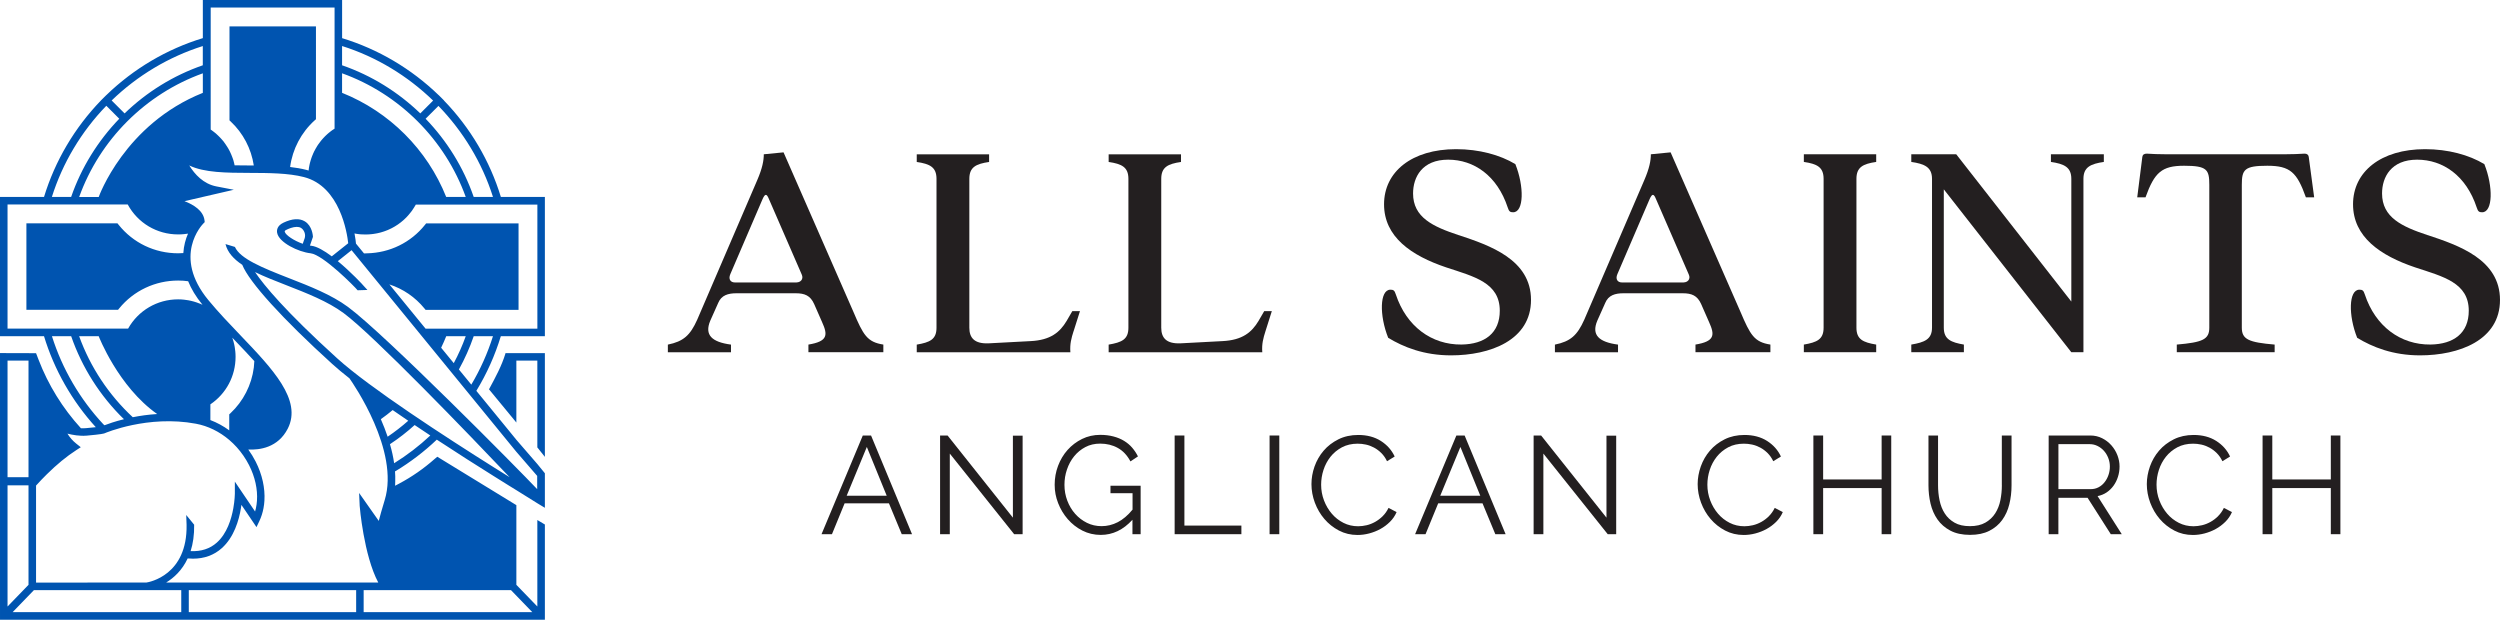 <?xml version="1.0" encoding="UTF-8"?><svg id="Layer_2" xmlns="http://www.w3.org/2000/svg" viewBox="0 0 699.7 173.44"><g id="Layer_1-2"><path d="M226.26,96.44v2.14h20.97v-2.14c-4.55-.71-5.62-2.68-8.39-9.19l-19.54-44.61-5.53.54c0,1.7-.36,3.84-1.87,7.32l-16.77,38.99c-1.96,4.37-3.84,6.07-8.21,6.96v2.14h17.67v-2.14c-5.35-.71-7.49-2.68-5.8-6.69l2.23-5c.89-2.14,2.77-2.68,5.09-2.68h16.59c2.5,0,4.1.62,5.17,3.03l2.23,5.08c1.61,3.57,1.61,5.35-3.84,6.25ZM222.96,79.05h-17.31c-1.16,0-1.87-.89-1.25-2.32l9.01-20.97c.71-1.61,1.16-1.61,1.78-.09l9.19,21.14c.62,1.34-.36,2.23-1.43,2.23Z" fill="#231f20"/><path d="M300.48,92.7l1.78-5.62h-2.14l-1.61,2.77c-1.87,3.12-4.46,5.35-10.08,5.62l-11.69.62c-4.01.18-5.44-1.52-5.44-4.37v-41.66c0-3.3,1.87-4.19,5.53-4.73v-2.14h-20.25v2.14c3.66.54,5.53,1.43,5.53,4.73v41.66c0,3.3-1.87,4.1-5.53,4.73v2.14h43c-.18-2.32.27-3.93.89-5.89Z" fill="#231f20"/><path d="M355.97,87.08h-2.14l-1.61,2.77c-1.87,3.12-4.46,5.35-10.08,5.62l-11.69.62c-4.01.18-5.44-1.52-5.44-4.37v-41.66c0-3.3,1.87-4.19,5.53-4.73v-2.14h-20.25v2.14c3.66.54,5.53,1.43,5.53,4.73v41.66c0,3.3-1.87,4.1-5.53,4.73v2.14h43c-.18-2.32.27-3.93.89-5.89l1.78-5.62Z" fill="#231f20"/><path d="M408.34,65.84c-7.32-2.41-12.85-5-12.85-11.69,0-4.64,2.59-9.46,9.81-9.46s13.74,4.46,16.68,13.38c.36,1.16.71,1.34,1.52,1.34,3.03,0,3.12-7.23.62-13.47-4.28-2.59-10.17-4.19-16.59-4.19-12.4,0-20.16,6.33-20.16,15.43s7.58,14.36,17.4,17.66c7.85,2.59,14.99,4.28,14.99,12.13,0,6.24-4.19,9.37-10.71,9.46-8.39.09-15.43-5.09-18.38-14.01-.36-1.16-.71-1.34-1.52-1.34-3.03,0-3.12,7.23-.62,13.47,4.28,2.59,9.99,4.91,17.58,4.91,10.88,0,22.39-4.19,22.39-15.52s-11.6-15.26-20.16-18.11Z" fill="#231f20"/><path d="M474.53,96.44v2.14h20.97v-2.14c-4.55-.71-5.62-2.68-8.39-9.19l-19.54-44.61-5.53.54c0,1.7-.36,3.84-1.87,7.32l-16.77,38.99c-1.96,4.37-3.84,6.07-8.21,6.96v2.14h17.66v-2.14c-5.35-.71-7.49-2.68-5.8-6.69l2.23-5c.89-2.14,2.77-2.68,5.08-2.68h16.59c2.5,0,4.1.62,5.17,3.03l2.23,5.08c1.61,3.57,1.61,5.35-3.84,6.25ZM471.23,79.05h-17.31c-1.16,0-1.87-.89-1.25-2.32l9.01-20.97c.71-1.61,1.16-1.61,1.78-.09l9.19,21.14c.62,1.34-.36,2.23-1.43,2.23Z" fill="#231f20"/><path d="M525.11,96.44c-3.66-.62-5.53-1.43-5.53-4.73v-41.66c0-3.3,1.87-4.19,5.53-4.73v-2.14h-20.25v2.14c3.66.54,5.53,1.43,5.53,4.73v41.66c0,3.3-1.87,4.1-5.53,4.73v2.14h20.25v-2.14Z" fill="#231f20"/><path d="M549.65,96.44c-3.57-.62-5.62-1.43-5.62-4.73v-38.72l35.69,45.59h3.39v-48.53c0-3.3,2.05-4.19,5.71-4.73v-2.14h-14.81v2.14c3.66.54,5.71,1.43,5.71,4.73v34.35l-32.21-41.22h-12.58v2.14c3.66.54,5.8,1.43,5.8,4.73v41.66c0,3.3-2.14,4.1-5.8,4.73v2.14h14.72v-2.14Z" fill="#231f20"/><path d="M611.29,46.39c6.42,0,7.05,1.07,7.05,5.35v39.97c0,3.3-1.87,4.1-9.1,4.73v2.14h27.39v-2.14c-7.23-.62-9.19-1.43-9.19-4.73v-39.97c0-4.28.71-5.35,7.14-5.35s8.3,1.87,10.79,8.83h2.32l-1.52-11.33c-.09-.62-.54-.89-1.16-.89-1.34.09-3.57.18-5.8.18h-32.65c-2.23,0-4.46-.09-5.71-.18-.71,0-1.16.27-1.25.89l-1.43,11.33h2.32c2.5-6.96,4.55-8.83,10.79-8.83Z" fill="#231f20"/><path d="M679.54,65.84c-7.32-2.41-12.85-5-12.85-11.69,0-4.64,2.59-9.46,9.81-9.46s13.74,4.46,16.68,13.38c.36,1.16.71,1.34,1.52,1.34,3.03,0,3.12-7.23.62-13.47-4.28-2.59-10.17-4.19-16.59-4.19-12.4,0-20.16,6.33-20.16,15.43s7.58,14.36,17.4,17.66c7.85,2.59,14.99,4.28,14.99,12.13,0,6.24-4.19,9.37-10.71,9.46-8.39.09-15.43-5.09-18.38-14.01-.36-1.16-.71-1.34-1.52-1.34-3.03,0-3.12,7.23-.62,13.47,4.28,2.59,9.99,4.91,17.58,4.91,10.88,0,22.39-4.19,22.39-15.52s-11.6-15.26-20.16-18.11Z" fill="#231f20"/><path d="M241.48,121.89l-11.55,27.62h2.92l3.54-8.63h12.41l3.58,8.63h2.88l-11.47-27.62h-2.3ZM236.97,138.74l5.64-13.65,5.56,13.65h-11.2Z" fill="#231f20"/><polygon points="283.49 144.88 265.21 121.89 263.11 121.89 263.11 149.51 265.83 149.51 265.83 126.95 283.84 149.51 286.21 149.51 286.21 121.93 283.49 121.93 283.49 144.88" fill="#231f20"/><path d="M310.83,138.04h6.15v4.59c-1.32,1.61-2.7,2.78-4.14,3.52-1.44.74-2.95,1.11-4.53,1.11-1.48,0-2.85-.31-4.1-.93-1.26-.62-2.35-1.46-3.29-2.51-.93-1.05-1.67-2.28-2.2-3.68-.53-1.4-.8-2.88-.8-4.43s.23-2.91.7-4.3c.47-1.39,1.13-2.62,2-3.69.87-1.08,1.92-1.94,3.15-2.59,1.23-.65,2.61-.97,4.14-.97,1.84,0,3.49.4,4.94,1.21,1.45.8,2.63,2.06,3.54,3.77l2.1-1.4c-.44-.88-.98-1.69-1.61-2.43s-1.39-1.37-2.26-1.91c-.87-.53-1.86-.95-2.98-1.24-1.12-.3-2.35-.45-3.7-.45-1.84,0-3.54.38-5.1,1.15-1.56.77-2.9,1.79-4.05,3.07-1.14,1.28-2.03,2.77-2.66,4.45-.64,1.69-.95,3.45-.95,5.29s.32,3.48.97,5.15c.65,1.67,1.55,3.17,2.7,4.49,1.15,1.32,2.51,2.39,4.08,3.19s3.29,1.21,5.15,1.21c3.34,0,6.3-1.41,8.87-4.24v4.05h2.29v-13.58h-8.44v2.1Z" fill="#231f20"/><polygon points="331.49 121.89 328.76 121.89 328.76 149.51 347.44 149.51 347.44 147.1 331.49 147.1 331.49 121.89" fill="#231f20"/><rect x="355.33" y="121.89" width="2.72" height="27.62" fill="#231f20"/><path d="M386.99,144.47c-.65.64-1.36,1.17-2.12,1.6-.77.43-1.56.74-2.37.93-.82.19-1.61.29-2.39.29-1.48,0-2.85-.32-4.1-.95-1.26-.64-2.35-1.49-3.27-2.57-.92-1.08-1.65-2.31-2.18-3.71-.53-1.4-.8-2.86-.8-4.4,0-1.4.22-2.78.66-4.14.44-1.36,1.1-2.59,1.96-3.68.87-1.09,1.94-1.97,3.21-2.65,1.27-.67,2.74-1.01,4.4-1.01.75,0,1.52.08,2.3.25.78.17,1.53.45,2.26.84.73.39,1.41.89,2.04,1.52.64.62,1.17,1.39,1.61,2.3l2.14-1.32c-.83-1.79-2.12-3.24-3.87-4.36-1.75-1.11-3.86-1.67-6.32-1.67-2.08,0-3.93.41-5.56,1.22-1.63.82-3.01,1.87-4.12,3.17-1.12,1.3-1.96,2.77-2.55,4.41-.58,1.65-.87,3.3-.87,4.96,0,1.76.32,3.49.95,5.19.64,1.7,1.52,3.22,2.66,4.55,1.14,1.34,2.5,2.42,4.08,3.25,1.58.83,3.32,1.24,5.21,1.24,1.06,0,2.15-.14,3.25-.43,1.1-.29,2.15-.7,3.13-1.24.99-.54,1.88-1.21,2.68-2s1.43-1.7,1.87-2.74l-2.26-1.17c-.44.91-.99,1.68-1.63,2.31Z" fill="#231f20"/><path d="M407.61,121.89l-11.55,27.62h2.92l3.54-8.63h12.41l3.58,8.63h2.88l-11.47-27.62h-2.3ZM403.1,138.74l5.64-13.65,5.56,13.65h-11.2Z" fill="#231f20"/><polygon points="449.62 144.88 431.33 121.89 429.23 121.89 429.23 149.51 431.96 149.51 431.96 126.95 449.97 149.51 452.34 149.51 452.34 121.93 449.62 121.93 449.62 144.88" fill="#231f20"/><path d="M495.09,144.47c-.65.64-1.35,1.17-2.12,1.6-.77.43-1.56.74-2.37.93-.82.19-1.61.29-2.39.29-1.48,0-2.85-.32-4.1-.95-1.26-.64-2.35-1.49-3.27-2.57-.92-1.08-1.65-2.31-2.18-3.71-.53-1.4-.8-2.86-.8-4.4,0-1.4.22-2.78.66-4.14.44-1.36,1.1-2.59,1.96-3.68.87-1.09,1.94-1.97,3.21-2.65s2.74-1.01,4.4-1.01c.75,0,1.52.08,2.3.25.78.17,1.53.45,2.26.84.73.39,1.41.89,2.04,1.52.64.62,1.17,1.39,1.61,2.3l2.14-1.32c-.83-1.79-2.12-3.24-3.87-4.36-1.75-1.11-3.86-1.67-6.32-1.67-2.07,0-3.93.41-5.56,1.22-1.63.82-3.01,1.87-4.12,3.17-1.12,1.3-1.96,2.77-2.55,4.41-.58,1.65-.88,3.3-.88,4.96,0,1.76.32,3.49.95,5.19.64,1.7,1.52,3.22,2.66,4.55,1.14,1.34,2.5,2.42,4.08,3.25s3.32,1.24,5.21,1.24c1.06,0,2.15-.14,3.25-.43,1.1-.29,2.15-.7,3.13-1.24.99-.54,1.88-1.21,2.68-2,.8-.79,1.43-1.7,1.87-2.74l-2.26-1.17c-.44.91-.99,1.68-1.63,2.31Z" fill="#231f20"/><polygon points="526.63 134.19 510.26 134.19 510.26 121.89 507.53 121.89 507.53 149.51 510.26 149.51 510.26 136.6 526.63 136.6 526.63 149.51 529.32 149.51 529.32 121.89 526.63 121.89 526.63 134.19" fill="#231f20"/><path d="M560.28,135.82c0,1.4-.14,2.79-.41,4.16-.27,1.37-.75,2.6-1.44,3.68-.69,1.08-1.61,1.95-2.76,2.61-1.15.66-2.6.99-4.34.99s-3.14-.32-4.28-.97c-1.14-.65-2.06-1.5-2.74-2.57-.69-1.06-1.17-2.28-1.46-3.66-.29-1.37-.43-2.79-.43-4.24v-13.93h-2.68v13.93c0,1.76.19,3.47.58,5.13.39,1.66,1.04,3.14,1.94,4.43s2.11,2.34,3.6,3.13c1.49.79,3.33,1.19,5.5,1.19s3.93-.38,5.41-1.13c1.48-.75,2.68-1.76,3.6-3.03.92-1.27,1.59-2.74,2-4.41s.62-3.44.62-5.31v-13.93h-2.72v13.93Z" fill="#231f20"/><path d="M589.6,137.82c.75-.51,1.39-1.13,1.93-1.87.53-.74.95-1.57,1.24-2.49.3-.92.45-1.89.45-2.9,0-1.06-.2-2.11-.6-3.15s-.97-1.96-1.69-2.78c-.73-.82-1.59-1.48-2.59-1.98s-2.09-.76-3.29-.76h-11.67v27.62h2.72v-10.19h8.17l6.5,10.19h3.07l-6.77-10.66c.93-.18,1.78-.53,2.53-1.03ZM576.11,136.91v-12.6h8.79c.75,0,1.47.17,2.16.51.69.34,1.28.79,1.79,1.36.51.57.91,1.24,1.21,2,.3.76.45,1.56.45,2.39s-.13,1.62-.39,2.37c-.26.75-.62,1.43-1.09,2.02-.47.6-1.03,1.07-1.69,1.42-.66.35-1.39.52-2.2.52h-9.02Z" fill="#231f20"/><path d="M620.8,144.47c-.65.64-1.35,1.17-2.12,1.6-.77.43-1.56.74-2.37.93-.82.19-1.61.29-2.39.29-1.48,0-2.85-.32-4.1-.95-1.26-.64-2.35-1.49-3.27-2.57-.92-1.08-1.65-2.31-2.18-3.71s-.8-2.86-.8-4.4c0-1.4.22-2.78.66-4.14.44-1.36,1.1-2.59,1.96-3.68.87-1.09,1.94-1.97,3.21-2.65,1.27-.67,2.74-1.01,4.4-1.01.75,0,1.52.08,2.3.25.78.17,1.53.45,2.26.84.73.39,1.41.89,2.04,1.52.64.62,1.17,1.39,1.61,2.3l2.14-1.32c-.83-1.79-2.12-3.24-3.87-4.36-1.75-1.11-3.86-1.67-6.32-1.67-2.07,0-3.93.41-5.56,1.22-1.63.82-3.01,1.87-4.12,3.17-1.12,1.3-1.96,2.77-2.55,4.41-.58,1.65-.88,3.3-.88,4.96,0,1.76.32,3.49.95,5.19.64,1.7,1.52,3.22,2.66,4.55,1.14,1.34,2.5,2.42,4.08,3.25,1.58.83,3.32,1.24,5.21,1.24,1.06,0,2.15-.14,3.25-.43,1.1-.29,2.15-.7,3.13-1.24.99-.54,1.88-1.21,2.68-2,.8-.79,1.43-1.7,1.87-2.74l-2.26-1.17c-.44.91-.99,1.68-1.63,2.31Z" fill="#231f20"/><polygon points="652.35 134.19 635.97 134.19 635.97 121.89 633.25 121.89 633.25 149.51 635.97 149.51 635.97 136.6 652.35 136.6 652.35 149.51 655.03 149.51 655.03 121.89 652.35 121.89 652.35 134.19" fill="#231f20"/><path d="M150.39,125.22l2.11,2.65v-29.04h-11.03l-.03.19c-1.03,3.33-2.6,6.28-4.58,9.94l7.66,9.3v-17.34h5.87v24.31Z" fill="#0054b0"/><path d="M152.5,132.46l-2.11-2.59-5.87-6.78-2.11-2.59-4.1-5.01-4.99-6.1h0c2.92-4.79,5.22-9.93,6.85-15.29h12.33v-38.98h-12.32s0,0,0,0c-3.07-10.08-8.57-19.39-15.94-27l.02-.02-1.49-1.49v.02c-7.63-7.38-16.93-12.88-27.02-15.95h0V0h-38.98v10.67h0c-10.09,3.07-19.39,8.57-27.01,15.95h-.01s-1.49,1.48-1.49,1.48h.01c-7.38,7.63-12.87,16.93-15.95,27.02H0v38.98h12.32c2.86,9.4,7.85,18.17,14.49,25.46-.65.08-1.52.16-2.72.27h-.05c-.45.05-.92.05-1.39.03-5.12-5.6-9.15-12.12-11.87-19.21l-.69-1.8-10.09-.03v2.11h0v72.52h152.5v-26.65l-2.11-1.26v24.21l-5.87-6.07v-22.3l-21.01-12.86-1.12-.69-.73.61c-3.11,2.74-6.34,4.99-10,6.94l-1.08.57.04-1.27c.03-.93,0-1.87-.07-2.84l.06.08s.04-.03.1-.06c4.15-2.51,8.03-5.47,11.54-8.81h0c5.81,3.82,11.45,7.4,16.06,10.28,1.48.93,2.86,1.79,4.1,2.56.75.46,1.46.9,2.11,1.3,2.03,1.25,5.14,3.22,5.87,3.66.31.19.49.3.51.31l1.6.96h0s0-9.66,0-9.66v-.03ZM131.91,107.65l-3.48-4.25h.01c1.65-2.98,3.04-6.1,4.14-9.3h5.39c-1.49,4.73-3.52,9.28-6.06,13.55ZM127,101.64l-3.53-4.31.06-.14c.47-.98.93-2.01,1.36-3.09h5.46c-.92,2.59-2.05,5.11-3.35,7.54ZM150.4,57.23v34.76h-24.69s-6.6,0-6.6,0h0s-10.13-12.39-10.13-12.39c3.85,1.26,7.22,3.56,9.81,6.73l.32.39h26.02v-24.2h-25.86l-.32.4c-3.95,4.96-9.88,7.86-16.27,7.98l-.8.03h0s-2.25-2.75-2.25-2.75c-.04-.51-.16-1.51-.41-2.84h.03c.17.04.34.07.5.1.07.01.15.02.22.03.15.02.31.04.46.06.12.02.23.03.35.04.15.02.31.03.46.03.04,0,.07,0,.1,0,.31.02.62.03.93.03.07,0,.13,0,.2,0,.25,0,.51-.01.76-.03.13,0,.26-.02.39-.03.2-.02.41-.04.61-.06.13-.02.25-.03.38-.05.26-.04.52-.08.77-.13.1-.02.2-.04.3-.06.26-.06.52-.12.77-.18.11-.03.23-.06.34-.1.2-.06.41-.12.61-.19.11-.04.22-.07.32-.11.27-.1.54-.2.81-.31.04-.02.09-.04.13-.06.27-.12.53-.24.8-.37.09-.04.18-.09.27-.14.2-.11.4-.22.6-.33.08-.05.17-.1.25-.15.27-.16.54-.33.8-.51,0,0,0,0,0,0,.26-.18.52-.37.77-.57.07-.06.15-.12.22-.18.18-.15.36-.3.54-.45.07-.06.15-.13.22-.2.22-.2.43-.41.64-.62.35-.36.69-.75,1-1.15.14-.18.29-.36.43-.54.08-.11.16-.23.24-.35.33-.48.65-.98.94-1.5h34ZM137.97,55.12s0,0,0,0h-5.39c-2.86-8.26-7.5-15.71-13.46-21.89l3.59-3.59c6.91,7.14,12.22,15.85,15.26,25.47ZM95.74,12.88h0c9.63,3.04,18.33,8.35,25.48,15.27l-3.59,3.59c-6.17-5.96-13.62-10.61-21.89-13.47h0v-5.39ZM95.74,20.51h0c16.04,5.78,28.83,18.57,34.61,34.61,0,0,0,0,0,0h-5.47s0,0,0,0c-5.31-13.27-15.87-23.82-29.14-29.14h0v-5.47ZM58.88,2.11h34.76v23.05h0v10.85c-.17.1-.34.22-.52.34-.07.05-.15.1-.22.15-.01,0-.02.01-.02.02,0,0,0,0,0,0-.06.04-.12.09-.18.13-.04.03-.09.07-.13.1-.15.12-.3.24-.45.36l-.09.07s0,0,0,0c-.15.13-.31.26-.44.38t-.01.01c-.16.15-.33.3-.46.43-.1.09-.18.18-.26.26-.02.02-.04.03-.05.05,0,0,0,.01-.01.02-.11.11-.22.23-.33.34-.05.06-.09.11-.14.16-.05.06-.11.12-.16.18-.08.09-.15.17-.22.26-.05.06-.1.12-.15.18-.28.35-.56.72-.84,1.13l-.03.06-.04.06c-.07.1-.13.2-.18.28,0,.01-.02.02-.02.04-.04.06-.08.13-.11.19-.08.13-.16.26-.24.4h0s-.01.02-.01.02c-.03.05-.05.09-.07.13-.02.03-.04.07-.05.1-.09.16-.17.32-.26.48l-.05.09-.07.14v.03c-.07.15-.15.31-.22.46l-.02.06v.03c-.04.06-.06.11-.08.17-.01.04-.03.07-.04.1-.03.06-.06.13-.08.19-.03.06-.05.12-.07.18-.03.08-.06.16-.09.24-.03.08-.06.17-.09.25-.04.13-.08.25-.12.38-.01.04-.03.08-.04.11-.02.05-.03.1-.04.15-.02.05-.03.1-.04.15-.03.1-.06.2-.09.3-.04.16-.08.32-.12.47-.03.14-.07.28-.09.42,0,.01,0,.03-.01.04-.02.11-.04.23-.06.34-.02.1-.04.21-.06.31-.01.07-.02.15-.03.22,0,.02,0,.03,0,.05-.02.16-.04.3-.06.43,0,.02,0,.06,0,.08-.23-.07-.47-.14-.71-.2-1.41-.36-2.91-.61-4.47-.79.67-5.02,3.1-9.65,6.88-13.06l.35-.31V7.39h-24.2v26.3l.33.31c3.48,3.25,5.76,7.6,6.47,12.31h0c-.32,0-.64,0-.97,0-1.49,0-2.96-.02-4.4-.04h0s0-.03-.01-.05c-.02-.09-.04-.18-.06-.28-.02-.07-.03-.13-.04-.19h0c-.02-.06-.03-.12-.04-.17-.03-.14-.07-.29-.11-.42,0-.03-.02-.06-.02-.08-.01-.05-.03-.1-.04-.15-.02-.06-.04-.12-.05-.18-.02-.07-.05-.14-.07-.2,0-.02-.01-.04-.02-.05-.02-.07-.04-.14-.07-.21-.01-.04-.02-.06-.04-.1-.03-.09-.06-.18-.1-.27,0,0,0-.02-.01-.03-.07-.2-.15-.4-.24-.59,0,0,0,0,0,0h0s0-.01,0-.02c-.11-.27-.23-.54-.37-.81-.04-.08-.08-.15-.11-.22-.08-.16-.16-.31-.24-.45-.03-.06-.07-.12-.1-.18-.02-.03-.03-.06-.05-.09l-.05-.08s-.02-.04-.04-.06c-.05-.09-.1-.17-.14-.24-.01-.02-.02-.04-.04-.06-.17-.27-.35-.54-.54-.81-.03-.04-.06-.09-.09-.13-.08-.12-.17-.23-.25-.34-.03-.04-.05-.08-.08-.12-.01-.01-.02-.02-.03-.04,0,0-.01-.01-.02-.02,0,0-.01-.02-.02-.03-.01-.01-.02-.03-.03-.04-.01-.01-.02-.03-.03-.04-.01-.02-.02-.03-.04-.04-.01-.02-.02-.03-.04-.04-.01-.02-.03-.03-.04-.05-.06-.08-.12-.16-.19-.23-.07-.08-.14-.16-.21-.23-.01-.01-.02-.03-.03-.04,0-.01-.02-.02-.03-.03-.02-.02-.04-.05-.06-.07l-.05-.05s-.03-.04-.05-.05c-.06-.07-.12-.13-.17-.19,0,0-.02-.02-.03-.03-.16-.17-.32-.32-.46-.46h0c-.15-.15-.3-.29-.46-.43l-.05-.05-.04-.04s-.06-.05-.08-.07l-.14-.12s-.09-.07-.14-.11c-.12-.1-.24-.2-.35-.28-.17-.14-.35-.27-.53-.4-.07-.05-.13-.1-.18-.13,0,0,0,0-.01,0-.05-.04-.11-.08-.16-.12h0V2.11ZM56.76,12.88h0v5.39h0c-8.26,2.86-15.72,7.5-21.89,13.47l-3.62-3.62c7.22-6.98,15.99-12.23,25.51-15.23ZM56.77,20.51v5.48h0c-21.94,8.78-29.14,29.14-29.14,29.14h-5.47c5.78-16.05,18.57-28.84,34.61-34.61h0ZM29.76,29.61l3.62,3.62c-5.96,6.18-10.61,13.63-13.47,21.89h-5.39c3-9.52,8.25-18.3,15.23-25.51ZM2.11,91.99v-34.76h33.64c2.81,5.19,8.16,8.38,14.1,8.38.29,0,.57,0,.86-.02.27-.01.53-.03.78-.06.24-.02.47-.05.71-.09h.2s.07-.04.07-.04c.05,0,.11-.02.16-.03h0c-.69,1.57-1.19,3.41-1.32,5.46-.49.03-.97.06-1.45.06-6.55,0-12.62-2.91-16.66-7.98l-.32-.4H7.39v24.2h25.65l.32-.39c4.05-4.96,10.07-7.8,16.5-7.8.93,0,1.87.06,2.8.19t0,0c.85,2.11,2.15,4.32,4.02,6.59h0s0,0,0,0c-.14-.06-.27-.12-.39-.17-.04-.02-.09-.04-.15-.07-.13-.06-.26-.11-.4-.15-.22-.09-.44-.17-.67-.25-.04-.02-.08-.03-.12-.04-.23-.08-.46-.15-.7-.22-.25-.07-.51-.14-.77-.2-.26-.06-.52-.11-.79-.16-.4-.07-.79-.13-1.2-.17-.07,0-.13-.02-.2-.02-.21-.02-.41-.04-.62-.05h-.01c-.27-.02-.54-.02-.81-.02-5.85,0-11.15,3.12-13.99,8.18H2.11ZM43.99,115.88h0c-2.5.15-4.8.49-6.83.89h0c-6.74-6.26-11.91-14.07-15.01-22.68h5.47s5.45,14.11,16.37,21.79ZM14.53,94.1h5.39c3.03,8.75,8.1,16.74,14.77,23.23-2.56.63-4.46,1.31-5.44,1.69h0l-.3-.25c-6.56-7.02-11.53-15.52-14.41-24.67ZM10.09,135.9h0c1.01-1.12,2.02-2.18,3.01-3.15,2.81-2.78,5.59-5.06,8.27-6.78l1.24-.8-1.27-1.01c-.98-.78-1.82-1.73-2.46-2.79,1.47.37,3.44.72,5.3.56h.05c4.21-.37,4.82-.58,5.04-.66l.07-.03c.12-.05,12.06-5.16,25.49-2.65,3.4.63,6.61,2.22,9.32,4.53.74.63,1.45,1.32,2.11,2.05,1.33,1.48,2.5,3.16,3.44,5,1.69,3.31,2.44,6.8,2.22,9.98-.05.72-.15,1.42-.3,2.11-.06.31-.14.61-.23.9l-.61-.9-1.43-2.11-3.08-4.55-.54-.8v3.43s-.02,1.75-.43,4.03c-.54,3.03-1.78,7.08-4.61,9.6-1.93,1.73-4.4,2.53-7.34,2.39,0,0,0,0,0,0,.66-2.06,1.04-4.5.99-7.39l-2.22-2.72.1,2.76c.26,14.08-10.4,16.02-11.28,16.15H10.09v-27.16ZM65.83,98.19c-.01-.12-.03-.24-.04-.36-.02-.16-.04-.31-.06-.46-.03-.16-.05-.33-.08-.49,0-.05-.02-.09-.03-.14-.01-.05-.02-.11-.03-.16-.03-.1-.05-.21-.07-.31-.02-.06-.03-.13-.05-.2-.03-.11-.05-.22-.08-.33-.03-.08-.05-.17-.07-.26-.01-.03-.02-.06-.03-.09-.07-.22-.14-.44-.21-.66-.03-.07-.05-.15-.07-.22,0,0,0,0,0,0,0,0,0,0,0,0,.28.29.56.58.84.88,1.86,1.95,3.67,3.84,5.33,5.67h0s-.14,1.8-.14,1.8c-.62,4.89-2.95,9.44-6.54,12.8l-.34.31v4.48c-1.64-1.2-3.41-2.17-5.28-2.88v-4.4c4.43-3,7.05-7.93,7.05-13.3,0-.56-.03-1.12-.09-1.68ZM2.11,100.92h5.87v32.63H2.11v-32.63ZM2.11,135.84h5.87v27.84l-5.87,6.07v-33.91ZM50.72,171.33H3.53l5.96-6.16h41.24v6.16ZM99.68,171.33h-46.84v-6.16h46.84v6.16ZM143.02,165.17l5.96,6.16h-47.2v-6.16h41.24ZM120.44,121.88c-3.12,2.93-6.53,5.53-10.13,7.77-.24-1.71-.63-3.49-1.17-5.33h0c2.43-1.6,4.75-3.4,6.91-5.36h0c1.46.98,2.92,1.95,4.38,2.92h0ZM108.49,122.22c-.53-1.59-1.17-3.22-1.9-4.9,1.16-.82,2.27-1.68,3.31-2.55h0c1.43.99,2.89,1.99,4.36,2.99-1.81,1.6-3.75,3.1-5.77,4.47ZM142.61,133.54c-.06-.04-.13-.08-.2-.12-1.26-.79-2.63-1.64-4.1-2.56-13.54-8.51-34.83-22.31-43.95-30.58-14.46-13.12-20.49-20.44-22.98-24.13,0,0,0,0,0,0,2.59,1.27,5.6,2.44,8.77,3.68,5.69,2.22,11.58,4.52,16.01,7.79,8.41,6.21,35.15,34.04,46.46,45.93,0,0,0,0,0,0ZM150.39,136.95c-5-5.31-42.66-43.41-52.99-51.04-4.65-3.43-10.67-5.78-16.49-8.05-7.55-2.94-13.7-5.46-15.16-8.75l-2.64-.8c.58,2.34,2.28,4.19,4.7,5.81,0,0,0,0,0,0,1.91,4.81,11.25,15.11,25.14,27.71,1.37,1.25,3.01,2.61,4.86,4.06,1.06,1.5,14.07,20.28,9.87,34.04-.82,2.7-1.35,4.58-1.67,5.86l-5.5-7.82.16,3.61c0,.14,1.13,13.81,5.2,21.45h-59.35c2.14-1.31,4.46-3.41,6.01-6.74h0c.51.05,1,.07,1.48.07,3.18,0,5.89-.99,8.08-2.95,3.41-3.05,4.79-7.79,5.34-11.17.06-.33.1-.64.14-.94l.64.94,3.58,5.29.79-1.67c.54-1.13.93-2.35,1.17-3.63.13-.69.22-1.39.26-2.11.21-3.52-.62-7.33-2.45-10.93-.61-1.19-1.3-2.32-2.07-3.38,3.15.16,8.32-.5,11.05-5.84,4.1-8.01-4.3-16.78-13.2-26.08-3.06-3.2-6.23-6.51-9.03-9.91-10.15-12.32-1.73-21.09-1.37-21.45l.36-.37-.06-.51c-.33-2.65-2.95-4.32-5.6-5.35l13.8-3.19-4.88-.94c-3.61-.7-6.05-3.36-7.59-5.87,4.16,2.04,10.45,2.07,16.98,2.09,5.28.02,10.74.04,15.1,1.16,10.14,2.59,12.11,15.72,12.41,18.53l-4.6,3.66s0,0,0,0c-2.11-1.58-4.19-2.79-5.73-2.96-.13-.01-.25-.03-.38-.05l.83-2.4v-.2c-.02-.12-.16-2.9-2.27-4.18-1.51-.91-3.52-.79-5.97.37-1.81.86-1.89,2.12-1.78,2.8.46,2.76,5.99,5.4,9.34,5.76,3.52.38,12.46,9.43,13.19,10.36l2.75-.09-1.03-1.12c-.19-.27-3.55-3.88-7.26-6.94h0s3.85-3.07,3.85-3.07h0s39.87,48.78,39.87,48.78l4.1,5.02,2.11,2.58,5.87,6.79v3.74ZM85.23,66.79l-.5,1.44c-2.43-.85-4.75-2.39-5.03-3.34-.05-.18.06-.37.22-.45.86-.45,2.08-.94,3.14-.94.44,0,.84.08,1.19.29.48.29.78.77.97,1.24.22.57.22,1.2.02,1.77Z" fill="#0054b0"/></g></svg>